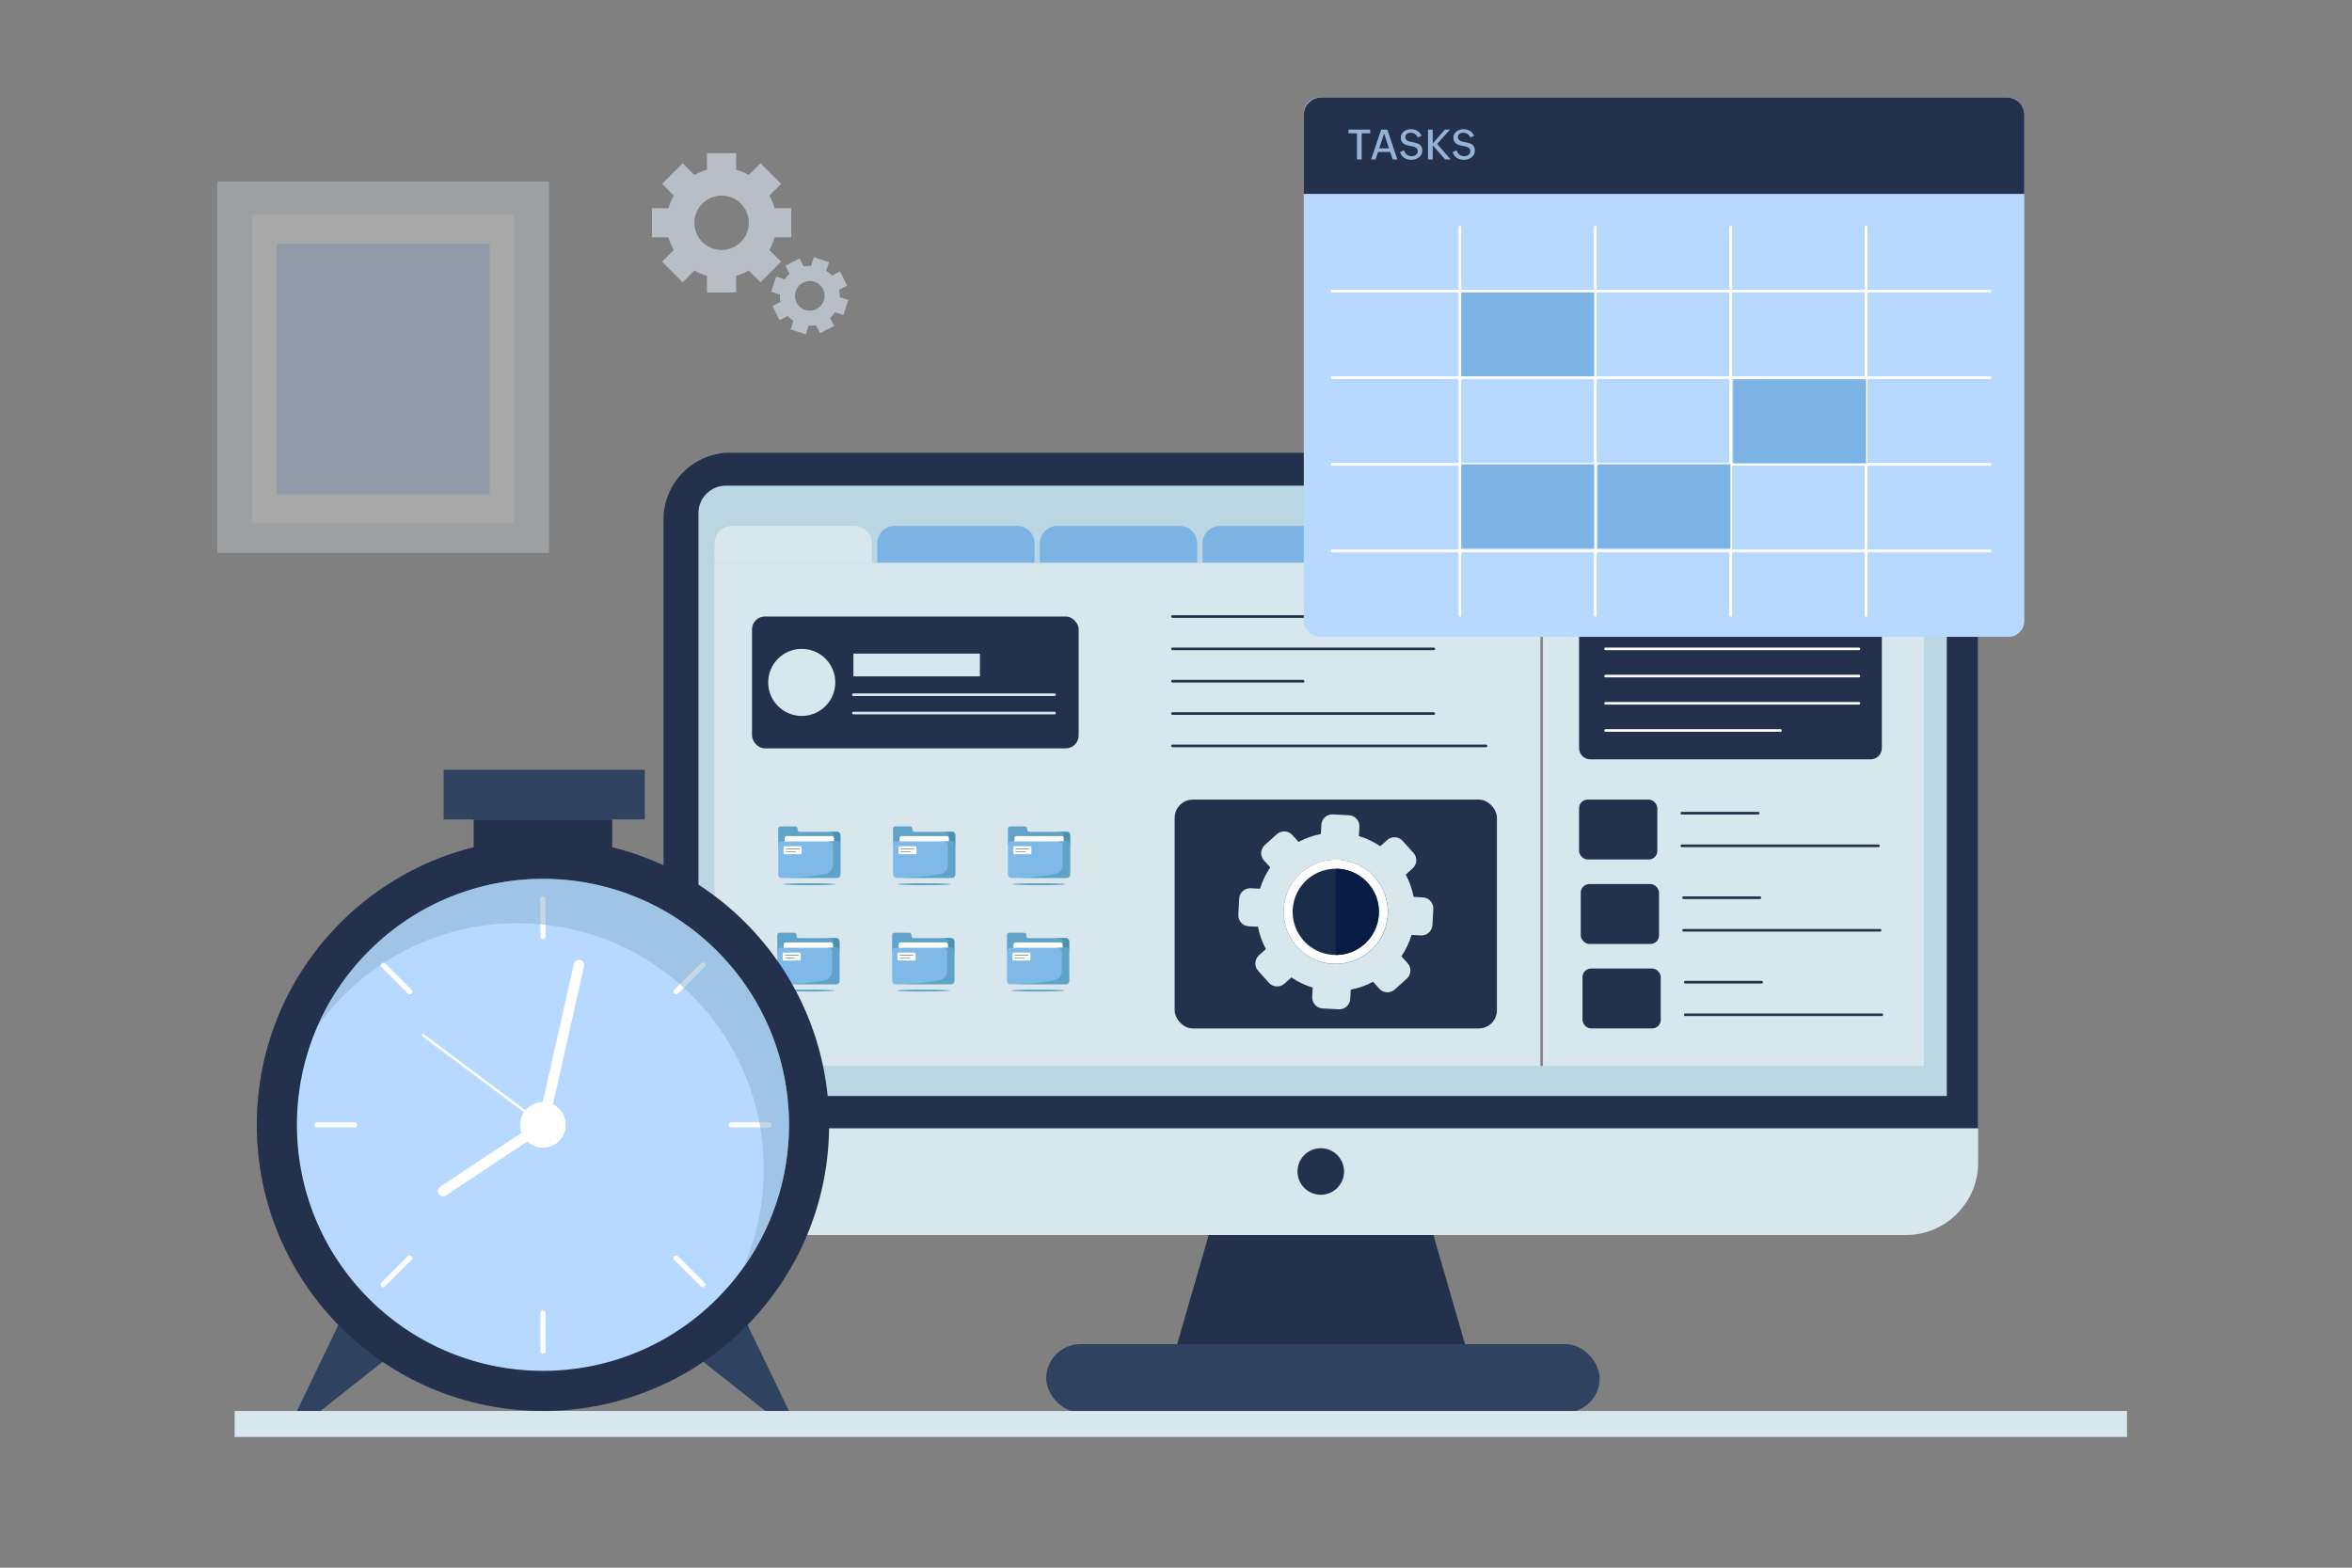 <?xml version="1.0" encoding="UTF-8"?><svg xmlns="http://www.w3.org/2000/svg" viewBox="0 0 900 600"><rect x="0" y="0" width="900" height="600" fill="#808080" stroke="none"/><defs><style>.cls-1{fill:#fff;}.cls-2{fill:#7eb9e7;}.cls-3{fill:#7cb3e5;}.cls-4{fill:#bad6e2;}.cls-5{fill:#b7d9ff;}.cls-6{fill:#d8e6ed;}.cls-7{fill:#d8e2ef;}.cls-8{fill:#24314c;}.cls-9{fill:#404040;}.cls-10{fill:#071c42;}.cls-11{fill:#192d49;}.cls-12{fill:#2f4260;}.cls-13{fill:#4b92af;}.cls-14{fill:#5fa4c8;}.cls-15{stroke:#d8e6ed;}.cls-15,.cls-16,.cls-17,.cls-18,.cls-19,.cls-20,.cls-21{fill:none;stroke-miterlimit:10;}.cls-15,.cls-16,.cls-17,.cls-19,.cls-20{stroke-linecap:round;}.cls-16{stroke:#24314c;}.cls-17,.cls-18,.cls-19,.cls-20{stroke:#fff;}.cls-22{fill:#88b0cd;mix-blend-mode:multiply;opacity:.5;}.cls-18{stroke-width:1.06px;}.cls-19{stroke-width:2px;}.cls-20{stroke-width:4px;}.cls-21{stroke:#878787;}.cls-23{opacity:.32;}.cls-24{opacity:.63;}.cls-25{opacity:.77;}.cls-26{isolation:isolate;}</style></defs><g class="cls-26"><g id="Layer_1"><g><g><rect class="cls-6" x="253.86" y="173.22" width="503.08" height="299.47" rx="27.71" ry="27.71"/><path class="cls-8" d="m279.61,173.22h451.58c14.21,0,25.75,11.54,25.75,25.75v232.86H253.86v-232.86c0-14.21,11.54-25.75,25.75-25.75Z"/><path class="cls-4" d="m277.75,185.88h456.71c5.79,0,10.49,4.7,10.49,10.49v223.1h-477.69v-223.1c0-5.79,4.7-10.49,10.49-10.49Z"/><polygon class="cls-8" points="561.54 517.74 449.49 517.74 462.52 472.68 548.51 472.68 561.54 517.74"/><rect class="cls-12" x="400.33" y="514.45" width="211.79" height="26.15" rx="13.07" ry="13.07"/></g><circle class="cls-8" cx="505.4" cy="448.36" r="8.91"/><path class="cls-6" d="m280.08,201.3h46.9c3.68,0,6.66,2.99,6.66,6.66v7.47h-60.22v-7.47c0-3.68,2.99-6.66,6.66-6.66Z"/><path class="cls-3" d="m342.32,201.3h46.9c3.68,0,6.66,2.99,6.66,6.66v7.47h-60.22v-7.47c0-3.68,2.99-6.66,6.66-6.66Z"/><path class="cls-3" d="m404.56,201.3h46.9c3.68,0,6.66,2.99,6.66,6.66v7.47h-60.22v-7.47c0-3.68,2.99-6.66,6.66-6.66Z"/><path class="cls-3" d="m466.8,201.3h46.9c3.68,0,6.66,2.99,6.66,6.66v7.47h-60.22v-7.47c0-3.68,2.99-6.66,6.66-6.66Z"/><path class="cls-3" d="m529.04,201.3h46.9c3.68,0,6.66,2.99,6.66,6.66v7.47h-60.22v-7.47c0-3.68,2.99-6.66,6.66-6.66Z"/><rect class="cls-6" x="273.42" y="215.44" width="462.77" height="192.5"/><rect class="cls-1" x="623.14" y="201.3" width="113.05" height="11.65" rx="5.82" ry="5.82"/><circle class="cls-8" cx="720.09" cy="206.71" r="2.82"/><line class="cls-16" x1="721" y1="207.29" x2="725.36" y2="209.89"/><line class="cls-21" x1="589.91" y1="215.44" x2="589.91" y2="407.94"/><path class="cls-8" d="m610.62,234.25h105.18c2.37,0,4.29,1.92,4.29,4.29v47.78c0,2.37-1.92,4.29-4.29,4.29h-107.28c-2.37,0-4.29-1.92-4.29-4.29v-45.69c0-3.53,2.86-6.39,6.39-6.39Z"/><line class="cls-17" x1="614.38" y1="248.34" x2="711.32" y2="248.34"/><line class="cls-17" x1="614.38" y1="258.75" x2="711.32" y2="258.75"/><line class="cls-17" x1="614.38" y1="269.17" x2="711.32" y2="269.17"/><line class="cls-17" x1="614.38" y1="279.58" x2="681.32" y2="279.58"/><g><rect class="cls-8" x="604.23" y="306.03" width="29.95" height="22.92" rx="3.28" ry="3.28"/><line class="cls-16" x1="643.57" y1="311.24" x2="672.78" y2="311.24"/><line class="cls-16" x1="643.57" y1="323.72" x2="718.78" y2="323.72"/></g><g><rect class="cls-8" x="604.88" y="338.36" width="29.95" height="22.92" rx="3.28" ry="3.28"/><line class="cls-16" x1="644.22" y1="343.58" x2="673.43" y2="343.58"/><line class="cls-16" x1="644.22" y1="356.05" x2="719.43" y2="356.05"/></g><g><rect class="cls-8" x="605.54" y="370.69" width="29.95" height="22.92" rx="3.28" ry="3.28"/><line class="cls-16" x1="644.88" y1="375.91" x2="674.09" y2="375.91"/><line class="cls-16" x1="644.88" y1="388.38" x2="720.09" y2="388.38"/></g><rect class="cls-8" x="287.76" y="235.96" width="124.99" height="50.45" rx="4.92" ry="4.92"/><circle class="cls-6" cx="306.79" cy="261.18" r="12.84"/><rect class="cls-6" x="326.56" y="250.15" width="48.41" height="8.72"/><line class="cls-15" x1="326.56" y1="265.89" x2="403.51" y2="265.89"/><line class="cls-15" x1="326.56" y1="272.9" x2="403.51" y2="272.9"/><rect class="cls-8" x="449.49" y="306.03" width="123.31" height="87.59" rx="6.95" ry="6.95"/><path class="cls-6" d="m488.59,319.27l-4.61,4.14c-1.71,1.54-1.86,4.21-.31,5.92l2.38,2.65c-1.73,2.55-3.03,5.3-3.9,8.17l-3.56-.19c-2.3-.12-4.29,1.66-4.41,3.96l-.33,6.19c-.12,2.3,1.66,4.29,3.96,4.41l3.56.19c.56,2.94,1.57,5.82,3.02,8.54l-2.65,2.38c-1.71,1.54-1.86,4.21-.31,5.92l4.14,4.61c1.54,1.71,4.21,1.86,5.92.31l2.65-2.38c2.55,1.73,5.3,3.03,8.17,3.9l-.19,3.56c-.12,2.3,1.66,4.29,3.96,4.41l6.19.33c2.3.12,4.29-1.66,4.41-3.96l.19-3.56c2.94-.56,5.82-1.57,8.54-3.02l2.38,2.65c1.54,1.71,4.21,1.86,5.92.31l4.61-4.14c1.71-1.54,1.86-4.21.31-5.92l-2.38-2.65c1.73-2.55,3.03-5.3,3.9-8.17l3.56.19c2.3.12,4.29-1.66,4.41-3.96l.33-6.19c.12-2.3-1.66-4.29-3.96-4.41l-3.56-.19c-.56-2.94-1.57-5.82-3.02-8.54l2.65-2.38c1.71-1.54,1.86-4.21.31-5.92l-4.14-4.61c-1.54-1.71-4.21-1.86-5.92-.31l-2.65,2.38c-2.55-1.73-5.3-3.03-8.17-3.9l.19-3.56c.12-2.3-1.66-4.29-3.96-4.41l-6.19-.33c-2.3-.12-4.29,1.66-4.41,3.96l-.19,3.56c-2.94.56-5.82,1.57-8.54,3.02l-2.38-2.65c-1.54-1.71-4.21-1.86-5.92-.31Zm9.21,14.88c8.19-7.37,20.81-6.7,28.18,1.49,7.37,8.19,6.7,20.81-1.49,28.18-8.19,7.37-20.81,6.7-28.18-1.49-7.37-8.19-6.7-20.81,1.49-28.18Z"/><circle class="cls-1" cx="511.14" cy="348.99" r="19.94" transform="translate(38.85 748.99) rotate(-74.59)"/><circle class="cls-11" cx="511.14" cy="348.99" r="16.51" transform="translate(38.53 748.61) rotate(-74.54)"/><path class="cls-10" d="m522.82,360.66c6.45-6.45,6.45-16.91,0-23.35-3.22-3.22-7.45-4.84-11.68-4.84v33.03c4.23,0,8.45-1.61,11.68-4.84Z"/><line class="cls-16" x1="448.65" y1="235.96" x2="518.64" y2="235.96"/><line class="cls-16" x1="448.65" y1="248.34" x2="548.64" y2="248.34"/><line class="cls-16" x1="448.65" y1="260.72" x2="498.64" y2="260.72"/><line class="cls-16" x1="448.65" y1="273.1" x2="548.64" y2="273.1"/><line class="cls-16" x1="448.65" y1="285.48" x2="568.64" y2="285.48"/><g><ellipse class="cls-14" cx="309.69" cy="338.42" rx="10.14" ry=".38"/><path class="cls-14" d="m297.79,323.27v-6.15c0-.45.37-.82.82-.82h5.74c.45,0,.82.37.82.82v.41c0,.45.37.82.82.82h14.36c.68,0,1.23.55,1.23,1.23v3.69h-23.8Z"/><path class="cls-13" d="m321.59,319.58v3.69h-2.41v-3.43c0-.69-.52-1.27-1.21-1.35-.46-.05-1.08-.11-1.88-.15h4.26c.68,0,1.23.55,1.23,1.23Z"/><path class="cls-1" d="m300.25,322.79v-1.98c0-.45.37-.82.82-.82h17.23c.45,0,.82.37.82.82v1.98h-18.88Z"/><rect class="cls-2" x="297.79" y="322.04" width="23.8" height="13.95" rx="1.23" ry="1.23"/><rect class="cls-1" x="299.85" y="323.88" width="6.91" height="3.05" rx=".34" ry=".34"/><path class="cls-9" d="m305.87,325.05h-5.05s-.09-.04-.09-.09.04-.09.09-.09h5.05s.09.04.09.09-.04.09-.09.09Z"/><path class="cls-9" d="m304.45,326.07h-3.63s-.09-.04-.09-.09.04-.09.09-.09h3.63s.09.04.09.09-.04.09-.09.09Z"/><path class="cls-14" d="m321.59,323.27v11.49c0,.68-.55,1.23-1.23,1.23h-21.34c7.5,0,13.39-.83,16.72-1.44,1.76-.32,3.03-1.85,3.03-3.64v-7.41c0-.62-.43-1.17-1.04-1.3-.25-.05-.54-.11-.88-.17h3.51c.68,0,1.23.55,1.23,1.23Z"/></g><g><ellipse class="cls-14" cx="353.64" cy="338.42" rx="10.14" ry=".38"/><path class="cls-14" d="m341.74,323.27v-6.15c0-.45.37-.82.82-.82h5.74c.45,0,.82.37.82.82v.41c0,.45.37.82.82.82h14.36c.68,0,1.23.55,1.23,1.23v3.69h-23.8Z"/><path class="cls-13" d="m365.54,319.58v3.69h-2.41v-3.43c0-.69-.52-1.27-1.21-1.35-.46-.05-1.08-.11-1.88-.15h4.26c.68,0,1.23.55,1.23,1.23Z"/><path class="cls-1" d="m344.2,322.79v-1.98c0-.45.37-.82.82-.82h17.23c.45,0,.82.37.82.82v1.98h-18.88Z"/><rect class="cls-2" x="341.74" y="322.04" width="23.8" height="13.95" rx="1.23" ry="1.23"/><rect class="cls-1" x="343.8" y="323.88" width="6.91" height="3.05" rx=".34" ry=".34"/><path class="cls-9" d="m349.82,325.05h-5.05s-.09-.04-.09-.09.04-.09.09-.09h5.05s.09.04.09.09-.04.09-.09.09Z"/><path class="cls-9" d="m348.4,326.07h-3.63s-.09-.04-.09-.09.04-.09.09-.09h3.63s.09.04.09.09-.04.09-.09.09Z"/><path class="cls-14" d="m365.54,323.27v11.49c0,.68-.55,1.23-1.23,1.23h-21.34c7.5,0,13.39-.83,16.72-1.44,1.76-.32,3.03-1.85,3.03-3.64v-7.41c0-.62-.43-1.17-1.04-1.3-.25-.05-.54-.11-.88-.17h3.51c.68,0,1.23.55,1.23,1.23Z"/></g><g><ellipse class="cls-14" cx="397.59" cy="338.42" rx="10.14" ry=".38"/><path class="cls-14" d="m385.69,323.27v-6.15c0-.45.37-.82.82-.82h5.74c.45,0,.82.37.82.82v.41c0,.45.37.82.82.82h14.36c.68,0,1.23.55,1.23,1.23v3.69h-23.8Z"/><path class="cls-13" d="m409.49,319.58v3.69h-2.41v-3.43c0-.69-.52-1.27-1.21-1.35-.46-.05-1.08-.11-1.88-.15h4.26c.68,0,1.23.55,1.23,1.23Z"/><path class="cls-1" d="m388.15,322.79v-1.98c0-.45.37-.82.82-.82h17.23c.45,0,.82.37.82.82v1.98h-18.88Z"/><rect class="cls-2" x="385.69" y="322.04" width="23.8" height="13.95" rx="1.23" ry="1.23"/><rect class="cls-1" x="387.75" y="323.88" width="6.91" height="3.05" rx=".34" ry=".34"/><path class="cls-9" d="m393.76,325.05h-5.05s-.09-.04-.09-.09.04-.09.09-.09h5.05s.09.04.09.09-.04.09-.09.09Z"/><path class="cls-9" d="m392.34,326.07h-3.63s-.09-.04-.09-.09.04-.09.09-.09h3.63s.09.04.09.09-.04.09-.09.09Z"/><path class="cls-14" d="m409.49,323.27v11.49c0,.68-.55,1.23-1.23,1.23h-21.34c7.5,0,13.39-.83,16.72-1.44,1.76-.32,3.03-1.85,3.03-3.64v-7.41c0-.62-.43-1.17-1.04-1.3-.25-.05-.54-.11-.88-.17h3.51c.68,0,1.23.55,1.23,1.23Z"/></g><g><ellipse class="cls-14" cx="309.33" cy="379.12" rx="10.14" ry=".38"/><path class="cls-14" d="m297.43,363.97v-6.15c0-.45.37-.82.82-.82h5.74c.45,0,.82.37.82.82v.41c0,.45.37.82.82.82h14.36c.68,0,1.23.55,1.23,1.23v3.69h-23.8Z"/><path class="cls-13" d="m321.23,360.28v3.69h-2.41v-3.43c0-.69-.52-1.27-1.21-1.35-.46-.05-1.08-.11-1.88-.15h4.26c.68,0,1.23.55,1.23,1.23Z"/><path class="cls-1" d="m299.89,363.49v-1.98c0-.45.37-.82.82-.82h17.23c.45,0,.82.37.82.82v1.98h-18.88Z"/><rect class="cls-2" x="297.43" y="362.74" width="23.8" height="13.95" rx="1.23" ry="1.23"/><rect class="cls-1" x="299.49" y="364.58" width="6.91" height="3.05" rx=".34" ry=".34"/><path class="cls-9" d="m305.51,365.75h-5.05s-.09-.04-.09-.09.04-.09.09-.09h5.05s.09.04.09.09-.04.09-.09.09Z"/><path class="cls-9" d="m304.09,366.77h-3.63s-.09-.04-.09-.09.04-.09.09-.09h3.63s.09.04.09.09-.04.09-.09.09Z"/><path class="cls-14" d="m321.23,363.97v11.49c0,.68-.55,1.23-1.23,1.23h-21.34c7.5,0,13.39-.83,16.72-1.44,1.76-.32,3.03-1.85,3.03-3.64v-7.41c0-.62-.43-1.17-1.04-1.3-.25-.05-.54-.11-.88-.17h3.51c.68,0,1.23.55,1.23,1.23Z"/></g><g><ellipse class="cls-14" cx="353.28" cy="379.12" rx="10.14" ry=".38"/><path class="cls-14" d="m341.38,363.97v-6.15c0-.45.37-.82.82-.82h5.74c.45,0,.82.37.82.82v.41c0,.45.37.82.82.82h14.36c.68,0,1.23.55,1.23,1.23v3.69h-23.8Z"/><path class="cls-13" d="m365.18,360.28v3.69h-2.41v-3.43c0-.69-.52-1.27-1.21-1.35-.46-.05-1.08-.11-1.88-.15h4.26c.68,0,1.23.55,1.23,1.23Z"/><path class="cls-1" d="m343.84,363.49v-1.98c0-.45.37-.82.82-.82h17.23c.45,0,.82.37.82.82v1.98h-18.88Z"/><rect class="cls-2" x="341.38" y="362.74" width="23.8" height="13.95" rx="1.23" ry="1.23"/><rect class="cls-1" x="343.44" y="364.58" width="6.91" height="3.05" rx=".34" ry=".34"/><path class="cls-9" d="m349.45,365.75h-5.05s-.09-.04-.09-.09.04-.09.09-.09h5.05s.09.04.09.09-.04.09-.09.09Z"/><path class="cls-9" d="m348.04,366.77h-3.63s-.09-.04-.09-.09.04-.09.09-.09h3.63s.09.04.09.09-.04.09-.09.09Z"/><path class="cls-14" d="m365.18,363.97v11.49c0,.68-.55,1.23-1.23,1.23h-21.34c7.5,0,13.39-.83,16.72-1.44,1.76-.32,3.03-1.85,3.03-3.64v-7.41c0-.62-.43-1.17-1.04-1.3-.25-.05-.54-.11-.88-.17h3.51c.68,0,1.23.55,1.23,1.23Z"/></g><g><ellipse class="cls-14" cx="397.23" cy="379.12" rx="10.14" ry=".38"/><path class="cls-14" d="m385.33,363.97v-6.15c0-.45.37-.82.82-.82h5.74c.45,0,.82.37.82.82v.41c0,.45.37.82.82.82h14.36c.68,0,1.23.55,1.23,1.23v3.69h-23.8Z"/><path class="cls-13" d="m409.13,360.28v3.69h-2.41v-3.43c0-.69-.52-1.27-1.21-1.35-.46-.05-1.08-.11-1.88-.15h4.26c.68,0,1.23.55,1.23,1.23Z"/><path class="cls-1" d="m387.79,363.49v-1.98c0-.45.37-.82.82-.82h17.23c.45,0,.82.37.82.82v1.98h-18.88Z"/><rect class="cls-2" x="385.33" y="362.74" width="23.8" height="13.95" rx="1.23" ry="1.23"/><rect class="cls-1" x="387.39" y="364.58" width="6.91" height="3.05" rx=".34" ry=".34"/><path class="cls-9" d="m393.4,365.75h-5.05s-.09-.04-.09-.09.04-.09.09-.09h5.05s.09.04.09.09-.04.09-.09.09Z"/><path class="cls-9" d="m391.98,366.77h-3.63s-.09-.04-.09-.09.04-.09.09-.09h3.63s.09.04.09.09-.04.09-.09.09Z"/><path class="cls-14" d="m409.13,363.97v11.49c0,.68-.55,1.23-1.23,1.23h-21.34c7.5,0,13.39-.83,16.72-1.44,1.76-.32,3.03-1.85,3.03-3.64v-7.41c0-.62-.43-1.17-1.04-1.3-.25-.05-.54-.11-.88-.17h3.51c.68,0,1.23.55,1.23,1.23Z"/></g></g><g><g><rect class="cls-5" x="498.9" y="37.33" width="275.71" height="206.41" rx="6.05" ry="6.05"/><path class="cls-8" d="m505.47,37.33h262.57c3.63,0,6.57,2.94,6.57,6.57v30.31h-275.71v-30.31c0-3.63,2.94-6.57,6.57-6.57Z"/><g class="cls-25"><path class="cls-5" d="m521.05,51.02v10h-1.8v-10h-3.24v-1.42h8.29v1.42h-3.24Z"/><path class="cls-5" d="m527.31,58.14l-.95,2.88h-1.68l3.84-11.42h2.35l3.84,11.42h-1.81l-.94-2.88h-4.63Zm.44-1.36h3.75l-1.87-5.72-1.88,5.72Z"/><path class="cls-5" d="m541.63,60.94c-.49.16-.99.23-1.49.23-.54,0-1.03-.06-1.49-.17s-.88-.29-1.25-.53c-.37-.24-.7-.55-.98-.92-.28-.37-.5-.82-.67-1.35l1.52-.67c.1.34.24.65.42.93.17.28.38.52.62.71.24.2.52.35.82.46.31.11.64.16,1.01.16.29,0,.58-.04.86-.12.28-.08.53-.2.76-.37.22-.16.4-.37.54-.61.14-.24.21-.53.21-.85s-.06-.58-.18-.79-.29-.38-.49-.52c-.21-.14-.45-.25-.72-.34-.28-.09-.57-.16-.88-.23-.31-.06-.63-.13-.96-.19-.33-.06-.65-.14-.96-.23-.31-.09-.6-.21-.88-.35-.28-.14-.52-.32-.73-.55s-.37-.5-.49-.83c-.12-.32-.18-.72-.18-1.17,0-.51.11-.97.34-1.37.22-.4.52-.73.88-1,.36-.27.77-.48,1.23-.62.45-.14.92-.21,1.38-.21s.9.05,1.31.16c.41.11.79.27,1.14.48.35.21.66.48.94.8.28.32.51.7.69,1.13l-1.43.62c-.12-.28-.27-.52-.44-.75-.18-.22-.38-.42-.6-.58-.23-.16-.47-.28-.74-.37-.27-.09-.55-.13-.86-.13-.27,0-.53.03-.78.09-.26.06-.49.15-.69.28-.2.13-.37.3-.49.51-.12.21-.19.47-.19.78,0,.39.09.7.28.93.19.23.43.42.74.55.31.14.66.24,1.04.32.39.08.79.15,1.2.24.41.08.81.19,1.2.31.39.12.74.3,1.04.53.31.23.55.53.74.9.19.37.28.85.28,1.43,0,.55-.12,1.04-.36,1.47-.24.43-.55.79-.94,1.09-.39.3-.83.52-1.31.67Z"/><path class="cls-5" d="m548.23,55.59v5.43h-1.79v-11.42h1.79v5.3l4.69-5.32h1.94l-4.94,5.51,5.19,5.93h-2.12l-4.76-5.43Z"/><path class="cls-5" d="m561.75,60.94c-.49.16-.99.23-1.49.23-.54,0-1.03-.06-1.49-.17s-.88-.29-1.25-.53c-.37-.24-.7-.55-.98-.92-.28-.37-.5-.82-.67-1.35l1.52-.67c.1.34.24.65.42.93.17.28.38.52.62.71.24.2.52.35.82.46.31.11.64.16,1.01.16.29,0,.58-.04.86-.12.28-.08.53-.2.76-.37.22-.16.4-.37.54-.61.14-.24.21-.53.21-.85s-.06-.58-.18-.79-.29-.38-.49-.52c-.21-.14-.45-.25-.72-.34-.28-.09-.57-.16-.88-.23-.31-.06-.63-.13-.96-.19-.33-.06-.65-.14-.96-.23-.31-.09-.6-.21-.88-.35-.28-.14-.52-.32-.73-.55s-.37-.5-.49-.83c-.12-.32-.18-.72-.18-1.17,0-.51.11-.97.34-1.37.22-.4.52-.73.88-1,.36-.27.77-.48,1.23-.62.45-.14.92-.21,1.38-.21s.9.05,1.31.16c.41.11.79.27,1.14.48.35.21.66.48.94.8.28.32.51.7.69,1.13l-1.43.62c-.12-.28-.27-.52-.44-.75-.18-.22-.38-.42-.6-.58-.23-.16-.47-.28-.74-.37-.27-.09-.55-.13-.86-.13-.27,0-.53.03-.78.09-.26.06-.49.15-.69.28-.2.13-.37.3-.49.51-.12.21-.19.47-.19.78,0,.39.09.7.28.93.19.23.43.42.74.55.31.14.66.24,1.04.32.39.08.79.15,1.2.24.41.08.81.19,1.2.31.39.12.74.3,1.04.53.31.23.55.53.74.9.19.37.28.85.28,1.43,0,.55-.12,1.04-.36,1.47-.24.43-.55.79-.94,1.09-.39.3-.83.52-1.31.67Z"/></g><line class="cls-18" x1="509.3" y1="111.4" x2="761.94" y2="111.4"/><line class="cls-18" x1="509.3" y1="144.54" x2="761.94" y2="144.54"/><line class="cls-18" x1="509.3" y1="177.69" x2="761.94" y2="177.69"/><line class="cls-18" x1="509.3" y1="210.83" x2="761.94" y2="210.83"/><line class="cls-18" x1="558.64" y1="86.55" x2="558.64" y2="235.97"/><line class="cls-18" x1="610.45" y1="86.55" x2="610.45" y2="235.97"/><line class="cls-18" x1="662.26" y1="86.55" x2="662.26" y2="235.97"/><line class="cls-18" x1="714.07" y1="86.55" x2="714.07" y2="235.97"/></g><rect class="cls-3" x="559.19" y="111.9" width="50.81" height="32.12"/><rect class="cls-3" x="663.26" y="145.2" width="50.81" height="32.12"/><rect class="cls-3" x="559.19" y="177.69" width="50.81" height="32.12"/><rect class="cls-3" x="611.35" y="177.69" width="50.81" height="32.12"/></g><g><polygon class="cls-12" points="131.64 502.62 113.61 540.02 122.63 540.02 151.69 517.01 131.64 502.62"/><polygon class="cls-12" points="283.88 502.62 301.91 540.02 292.89 540.02 263.83 517.01 283.88 502.62"/><rect class="cls-8" x="181.26" y="313.63" width="53" height="34"/><rect class="cls-12" x="169.77" y="294.63" width="76.97" height="19"/><circle class="cls-8" cx="207.76" cy="430.52" r="109.5"/><circle class="cls-5" cx="207.76" cy="430.52" r="94.15" transform="translate(-243.57 273) rotate(-45)"/><g><g><line class="cls-19" x1="207.76" y1="344.03" x2="207.76" y2="358.42"/><line class="cls-19" x1="207.76" y1="502.62" x2="207.76" y2="517.01"/></g><g><line class="cls-19" x1="146.6" y1="369.36" x2="156.78" y2="379.54"/><line class="cls-19" x1="258.74" y1="481.5" x2="268.92" y2="491.68"/></g><g><line class="cls-19" x1="121.27" y1="430.52" x2="135.66" y2="430.52"/><line class="cls-19" x1="279.86" y1="430.52" x2="294.25" y2="430.52"/></g><g><line class="cls-19" x1="146.6" y1="491.68" x2="156.78" y2="481.5"/><line class="cls-19" x1="258.74" y1="379.54" x2="268.92" y2="369.36"/></g></g><path class="cls-22" d="m198.11,353.34c52,0,94.15,42.15,94.15,94.15,0,13.43-2.82,26.2-7.89,37.76,11.04-15.42,17.54-34.32,17.54-54.73,0-52-42.15-94.15-94.15-94.15-38.56,0-71.71,23.19-86.26,56.38,17.08-23.86,45.03-39.42,76.61-39.42Z"/><circle class="cls-1" cx="207.76" cy="430.52" r="8.74"/><polyline class="cls-20" points="221.54 369.36 207.76 430.52 169.56 455.87"/><line class="cls-17" x1="207.76" y1="430.52" x2="161.92" y2="396.23"/></g><rect class="cls-6" x="89.79" y="540.02" width="724.12" height="9.96"/><g class="cls-23"><rect class="cls-6" x="83.13" y="69.45" width="126.94" height="142.16"/><rect class="cls-1" x="96.47" y="82.25" width="100.27" height="117.98"/><rect class="cls-5" x="105.85" y="93.29" width="81.5" height="95.89"/></g><g class="cls-24"><path class="cls-7" d="m302.76,90.84v-11.15h-6.35c-.47-1.71-1.14-3.33-2-4.83l4.48-4.48-7.89-7.89-4.48,4.48c-1.5-.86-3.12-1.53-4.83-2v-6.35h-11.15v6.35c-1.71.47-3.33,1.14-4.83,2l-4.48-4.48-7.89,7.89,4.48,4.48c-.86,1.5-1.53,3.12-2,4.83h-6.35v11.15h6.35c.47,1.71,1.14,3.33,2,4.83l-4.48,4.48,7.89,7.89,4.48-4.48c1.5.86,3.12,1.53,4.83,2v6.35h11.15v-6.35c1.71-.47,3.33-1.14,4.83-2l4.48,4.48,7.89-7.89-4.48-4.48c.86-1.5,1.53-3.12,2-4.83h6.35Zm-26.64,4.84c-5.75,0-10.41-4.66-10.41-10.41s4.66-10.41,10.41-10.41,10.41,4.66,10.41,10.41-4.66,10.41-10.41,10.41Z"/><path class="cls-7" d="m322.76,120.56l1.86-5.79-3.29-1.06c.04-.96-.03-1.92-.23-2.84l3.08-1.58-2.77-5.41-3.08,1.58c-.64-.7-1.37-1.31-2.17-1.84l1.06-3.29-5.79-1.86-1.06,3.29c-.96-.04-1.92.03-2.84.23l-1.58-3.08-5.41,2.77,1.58,3.08c-.7.64-1.31,1.37-1.84,2.17l-3.29-1.06-1.86,5.79,3.29,1.06c-.04.96.03,1.92.23,2.84l-3.08,1.58,2.77,5.41,3.08-1.58c.64.7,1.37,1.31,2.17,1.84l-1.06,3.29,5.79,1.86,1.06-3.29c.96.04,1.92-.03,2.84-.23l1.58,3.08,5.41-2.77-1.58-3.08c.7-.64,1.31-1.37,1.84-2.17l3.29,1.06Zm-14.63-1.94c-2.98-.96-4.62-4.16-3.66-7.14.96-2.98,4.16-4.62,7.14-3.66,2.98.96,4.62,4.16,3.66,7.14-.96,2.98-4.16,4.62-7.14,3.66Z"/></g></g></g></svg>